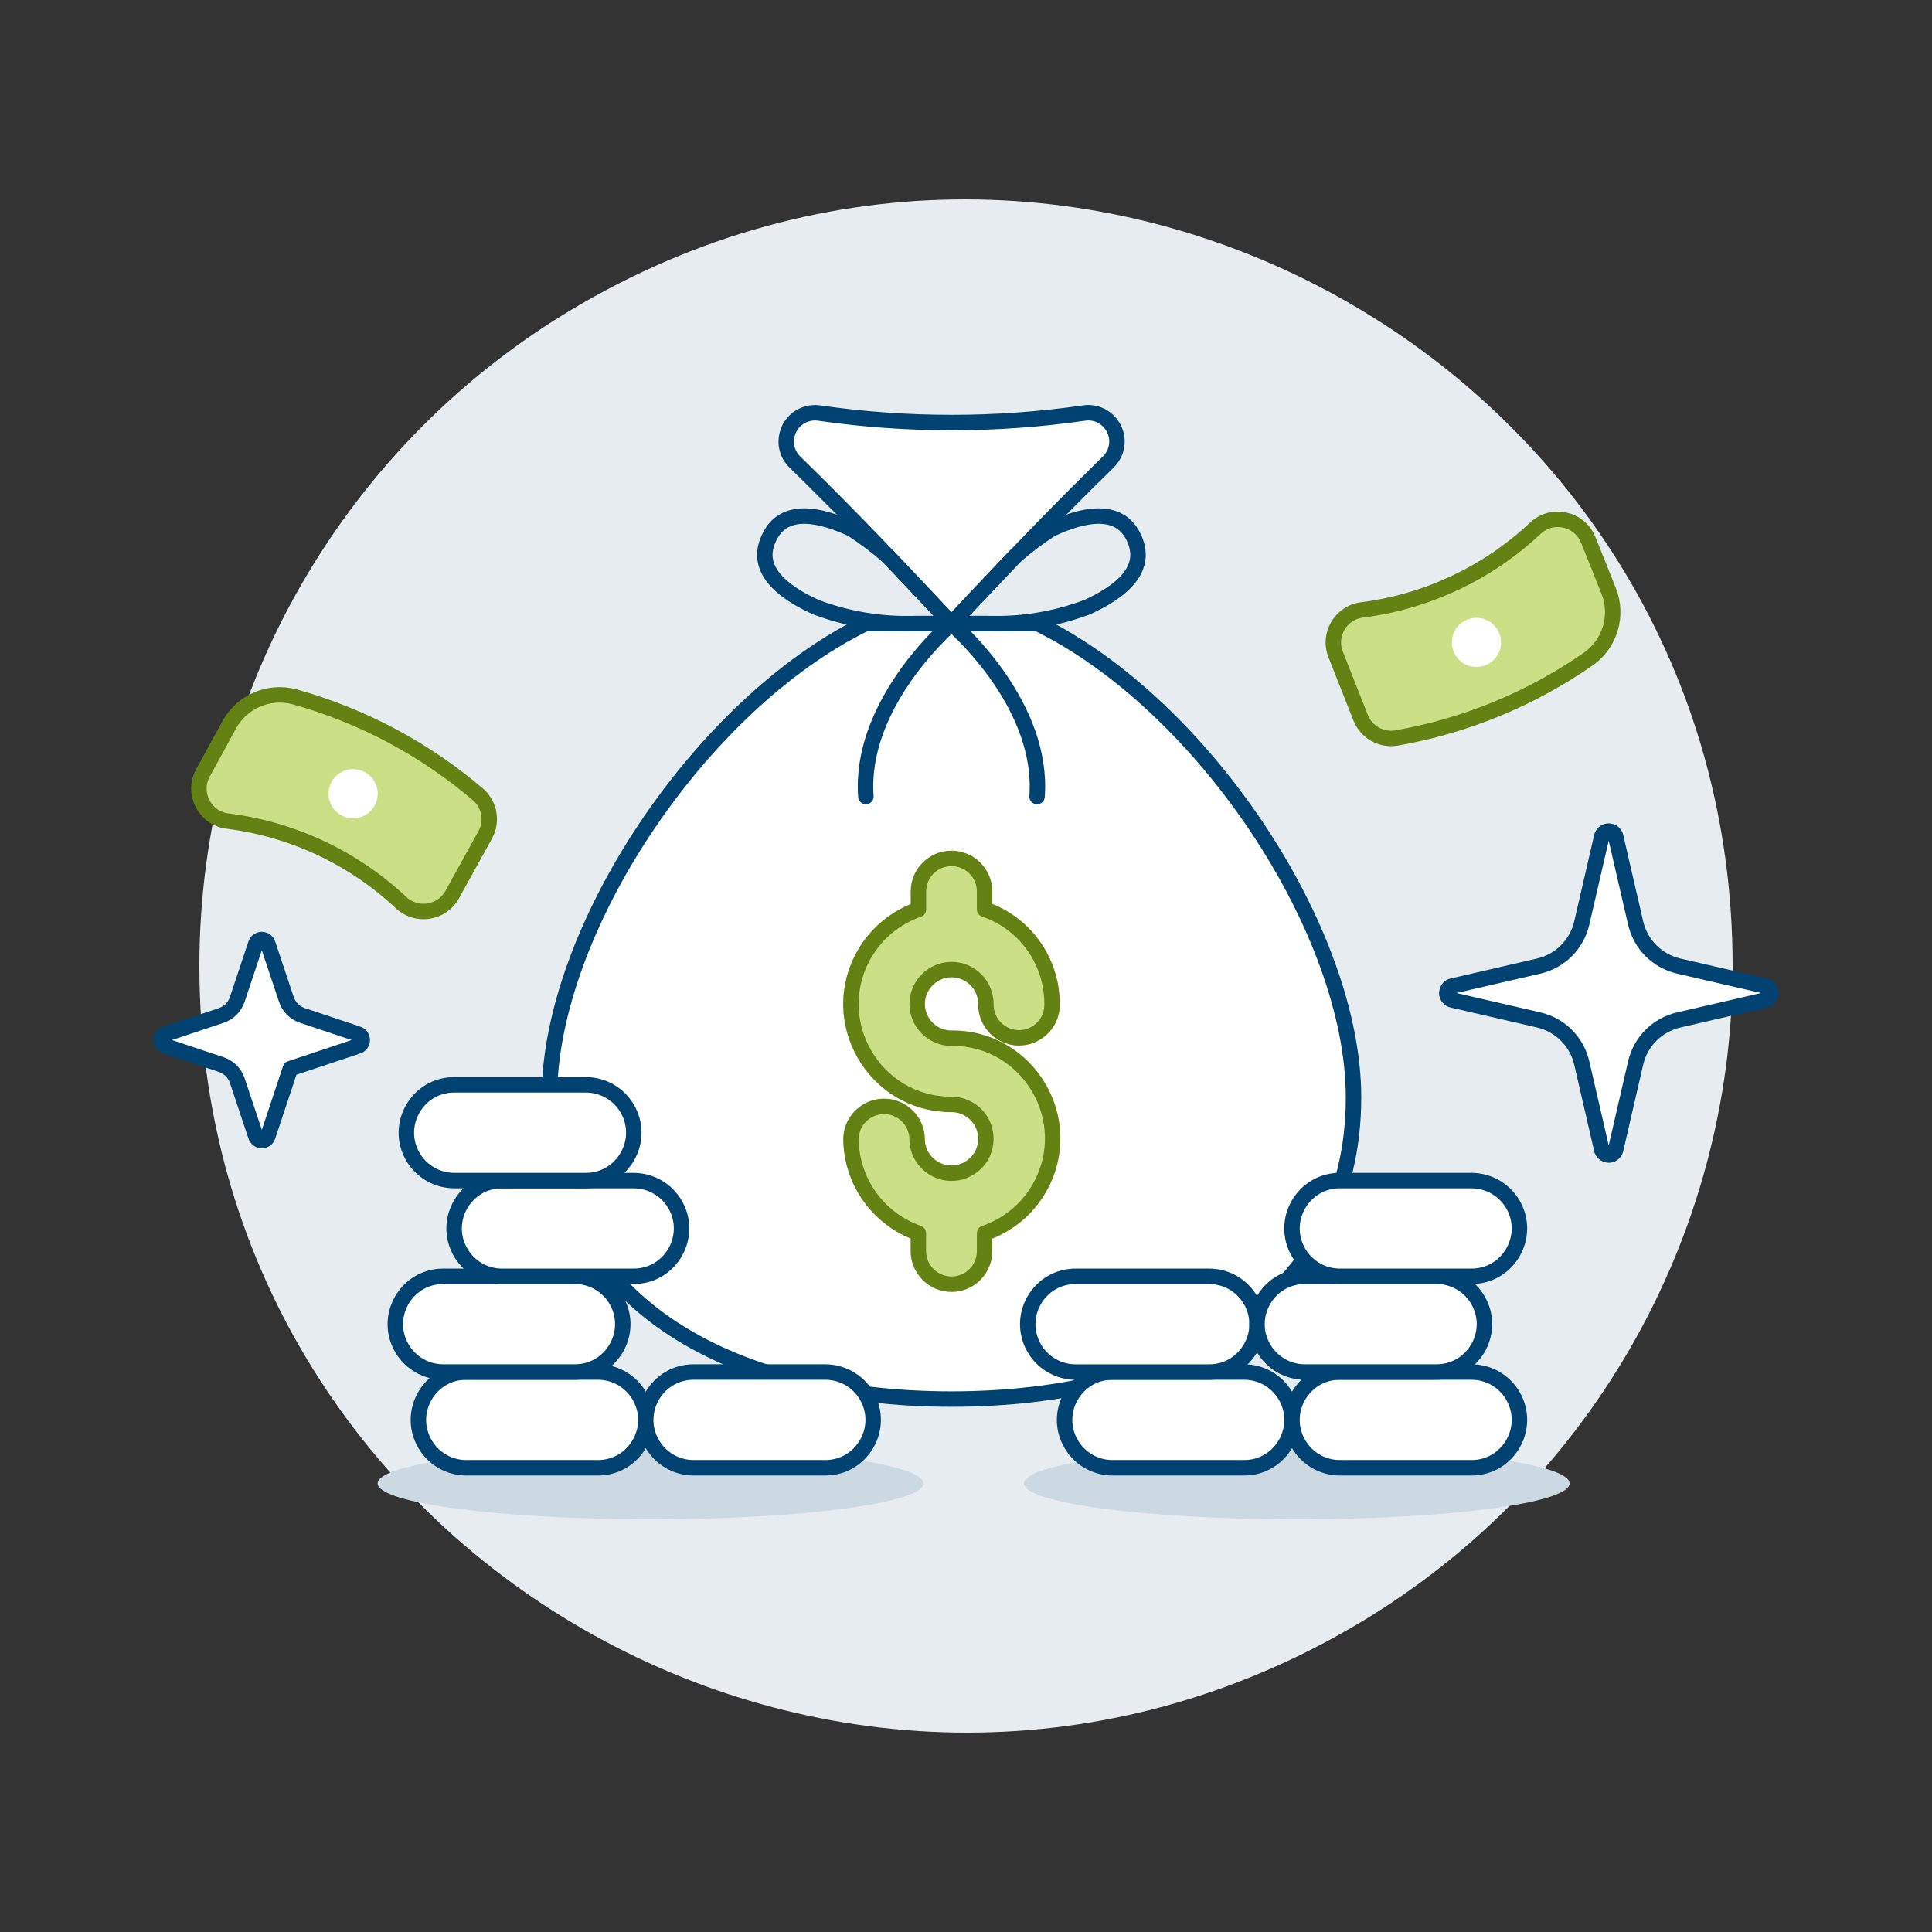 <?xml version="1.0" encoding="UTF-8"?>
<svg xmlns="http://www.w3.org/2000/svg" id="Money-Bag--Streamline-Ux.svg" viewBox="0 0 500 500">
  <rect x="0" y="0" width="500" height="500" fill="#333333" stroke="none"/>
  <path d="M51.6,250c0,152.5,165.33,247.81,297.6,171.56,61.39-35.39,99.2-100.79,99.2-171.56,0-152.5-165.33-247.81-297.6-171.56-61.39,35.39-99.2,100.79-99.2,171.56Z" fill="#e7ecf1" stroke-width="0"></path>
  <path d="M406.21,383.9c0,5.13-31.62,9.29-70.61,9.29s-70.62-4.16-70.62-9.29,31.62-9.29,70.62-9.29,70.61,4.16,70.61,9.29Z" fill="#ccd9e2" stroke-width="0"></path>
  <path d="M238.96,383.9c0,5.13-31.62,9.29-70.61,9.29s-70.62-4.16-70.62-9.29,31.62-9.29,70.62-9.29,70.61,4.16,70.61,9.29Z" fill="#ccd9e2" stroke-width="0"></path>
  <path d="M142.18,284.03c0-43.18,38.95-101.67,81.77-122.64h44.59c42.84,20.96,81.75,79.46,81.75,122.64,0,52.78-46.59,78.05-104.05,78.05s-104.06-25.27-104.06-78.05Z" fill="#fff" stroke-width="0"></path>
  <path d="M142.18,284.03c0-43.18,38.95-101.67,81.77-122.64h44.59c42.84,20.96,81.75,79.46,81.75,122.64,0,52.78-46.59,78.05-104.05,78.05s-104.06-25.27-104.06-78.05Z" fill="none" stroke="#004272" stroke-linecap="round" stroke-linejoin="round" stroke-width="4"></path>
  <path d="M246.24,161.39s-9.44-10.18-19.46-20.59c-6.28-6.53-13.62-13.96-21.06-21.22-4.09-4-2.32-10.94,3.19-12.48,1-.28,2.04-.35,3.07-.2,11.35,1.64,22.81,2.46,34.29,2.46,11.47,0,22.93-.82,34.29-2.46,5.66-.82,10.09,4.8,7.97,10.11-.39.97-.97,1.84-1.72,2.57-7.46,7.27-14.78,14.7-21.06,21.22-10.06,10.41-19.5,20.59-19.5,20.59Z" fill="#fff" stroke-width="0"></path>
  <path d="M246.24,161.39s-9.44-10.18-19.46-20.59c-6.28-6.53-13.62-13.96-21.06-21.22-4.09-4-2.32-10.94,3.19-12.48,1-.28,2.04-.35,3.07-.2,11.35,1.64,22.81,2.46,34.29,2.46,11.47,0,22.93-.82,34.29-2.46,5.66-.82,10.09,4.8,7.97,10.11-.39.97-.97,1.84-1.72,2.57-7.46,7.27-14.78,14.7-21.06,21.22-10.06,10.41-19.5,20.59-19.5,20.59Z" fill="none" stroke="#004272" stroke-linecap="round" stroke-linejoin="round" stroke-width="4"></path>
  <path d="M246.24,332.35c-4.73,0-8.56-3.83-8.57-8.56v-4.64c-10.4-3.65-17.38-13.43-17.44-24.45.16-6.59,7.39-10.54,13.02-7.11,2.49,1.52,4.03,4.19,4.1,7.11,0,6.85,7.4,11.13,13.33,7.72,5.93-3.42,5.94-11.97.02-15.4-1.36-.79-2.9-1.2-4.46-1.2-19.97.04-32.5-21.56-22.54-38.88,3.11-5.42,8.08-9.53,13.99-11.58v-4.63c-.02-4.73,3.81-8.57,8.54-8.58,4.73,0,8.57,3.82,8.58,8.55v4.63c3.71,1.25,7.07,3.34,9.84,6.1,4.89,4.86,7.64,11.48,7.62,18.38.16,6.59-6.88,10.88-12.66,7.72-2.81-1.54-4.53-4.51-4.46-7.72-.01-4.9-3.98-8.87-8.88-8.88-4.91.01-8.89,3.99-8.91,8.9.02,4.89,3.98,8.84,8.87,8.85,19.96-.18,32.64,21.31,22.81,38.69-3.13,5.54-8.2,9.74-14.23,11.79v4.63c0,4.73-3.83,8.57-8.56,8.56Z" fill="#cbdf86" stroke="#648213" stroke-linecap="round" stroke-linejoin="round" stroke-width="4"></path>
  <path d="M262.63,144.04c2.96-2.6,6.1-4.98,9.41-7.11,13-6.02,18.97-3.2,21.49,2.38,2.52,5.58.81,11.89-12.2,17.83-8.26,3.1-17.05,4.54-25.87,4.24h-9.24s13.6-14.37,16.41-17.35Z" fill="none" stroke="#004272" stroke-linecap="round" stroke-linejoin="round" stroke-width="4"></path>
  <path d="M246.24,161.39c2.98,2.6,23.86,21.92,22.15,44.75" fill="none" stroke="#004272" stroke-linecap="round" stroke-linejoin="round" stroke-width="4"></path>
  <path d="M229.86,144.04c-2.96-2.6-6.11-4.97-9.41-7.11-13.01-6.02-18.97-3.2-21.49,2.38-2.6,5.57-.81,11.89,12.2,17.83,8.26,3.1,17.05,4.54,25.86,4.24h9.22s-13.55-14.37-16.38-17.35Z" fill="none" stroke="#004272" stroke-linecap="round" stroke-linejoin="round" stroke-width="4"></path>
  <path d="M246.24,161.39c-2.98,2.6-23.84,21.92-22.15,44.75" fill="none" stroke="#004272" stroke-linecap="round" stroke-linejoin="round" stroke-width="4"></path>
  <path d="M154.74,355.08h-34.05c-9.54,0-15.5,10.33-10.73,18.59,2.21,3.83,6.3,6.19,10.73,6.19h34.05c9.54,0,15.5-10.33,10.73-18.59-2.21-3.83-6.3-6.19-10.73-6.19Z" fill="#fff" stroke-width="0"></path>
  <path d="M154.74,355.08h-34.05c-9.54,0-15.5,10.33-10.73,18.59,2.21,3.83,6.3,6.19,10.73,6.19h34.05c9.54,0,15.5-10.33,10.73-18.59-2.21-3.83-6.3-6.19-10.73-6.19Z" fill="none" stroke="#004272" stroke-linecap="round" stroke-linejoin="round" stroke-width="4"></path>
  <path d="M213.57,355.08h-34.05c-9.54,0-15.5,10.33-10.73,18.59,2.21,3.83,6.3,6.19,10.73,6.19h34.05c9.54,0,15.5-10.33,10.73-18.59-2.21-3.83-6.3-6.19-10.73-6.19Z" fill="#fff" stroke-width="0"></path>
  <path d="M213.57,355.08h-34.05c-9.54,0-15.5,10.33-10.73,18.59,2.21,3.83,6.3,6.19,10.73,6.19h34.05c9.54,0,15.5-10.33,10.73-18.59-2.21-3.83-6.3-6.19-10.73-6.19Z" fill="none" stroke="#004272" stroke-linecap="round" stroke-linejoin="round" stroke-width="4"></path>
  <path d="M321.97,355.08h-34.05c-9.54,0-15.5,10.33-10.73,18.59,2.21,3.83,6.3,6.19,10.73,6.19h34.05c9.54,0,15.5-10.33,10.73-18.59-2.21-3.83-6.3-6.19-10.73-6.19Z" fill="#fff" stroke-width="0"></path>
  <path d="M321.97,355.08h-34.05c-9.54,0-15.5,10.33-10.73,18.59,2.21,3.83,6.3,6.19,10.73,6.19h34.05c9.54,0,15.5-10.33,10.73-18.59-2.21-3.83-6.3-6.19-10.73-6.19Z" fill="none" stroke="#004272" stroke-linecap="round" stroke-linejoin="round" stroke-width="4"></path>
  <path d="M380.82,355.08h-34.05c-9.54,0-15.5,10.33-10.73,18.59,2.21,3.83,6.3,6.19,10.73,6.19h34.05c9.54,0,15.5-10.33,10.73-18.59-2.21-3.83-6.3-6.19-10.73-6.19Z" fill="#fff" stroke-width="0"></path>
  <path d="M380.82,355.08h-34.05c-9.54,0-15.5,10.33-10.73,18.59,2.21,3.83,6.3,6.19,10.73,6.19h34.05c9.54,0,15.5-10.33,10.73-18.59-2.21-3.83-6.3-6.19-10.73-6.19Z" fill="none" stroke="#004272" stroke-linecap="round" stroke-linejoin="round" stroke-width="4"></path>
  <path d="M312.68,330.31h-34.05c-9.54-.19-15.7,10.02-11.1,18.37,2.22,4.03,6.49,6.5,11.1,6.41h34.05c9.54.19,15.7-10.02,11.1-18.37-2.22-4.03-6.49-6.5-11.1-6.41Z" fill="#fff" stroke-width="0"></path>
  <path d="M312.68,330.31h-34.05c-9.54-.19-15.7,10.02-11.1,18.37,2.22,4.03,6.49,6.5,11.1,6.41h34.05c9.54.19,15.7-10.02,11.1-18.37-2.22-4.03-6.49-6.5-11.1-6.41Z" fill="none" stroke="#004272" stroke-linecap="round" stroke-linejoin="round" stroke-width="4"></path>
  <path d="M371.52,330.31h-34.05c-9.54.19-15.29,10.63-10.36,18.79,2.2,3.64,6.11,5.9,10.36,5.98h34.05c9.54.19,15.7-10.02,11.1-18.37-2.22-4.03-6.49-6.5-11.1-6.41Z" fill="#fff" stroke-width="0"></path>
  <path d="M371.52,330.31h-34.05c-9.54.19-15.29,10.63-10.36,18.79,2.2,3.64,6.11,5.9,10.36,5.98h34.05c9.54.19,15.7-10.02,11.1-18.37-2.22-4.03-6.49-6.5-11.1-6.41Z" fill="none" stroke="#004272" stroke-linecap="round" stroke-linejoin="round" stroke-width="4"></path>
  <path d="M380.82,305.53h-34.05c-9.54,0-15.5,10.33-10.73,18.59,2.21,3.83,6.3,6.19,10.73,6.19h34.05c9.54,0,15.5-10.33,10.73-18.58-2.21-3.83-6.3-6.19-10.73-6.19Z" fill="#fff" stroke-width="0"></path>
  <path d="M380.82,305.53h-34.05c-9.54,0-15.5,10.33-10.73,18.59,2.21,3.83,6.3,6.19,10.73,6.19h34.05c9.54,0,15.5-10.33,10.73-18.58-2.21-3.83-6.3-6.19-10.73-6.19Z" fill="none" stroke="#004272" stroke-linecap="round" stroke-linejoin="round" stroke-width="4"></path>
  <path d="M148.52,330.31h-34.05c-9.54.19-15.29,10.63-10.36,18.79,2.2,3.64,6.11,5.9,10.36,5.98h34.05c9.54.19,15.7-10.02,11.1-18.37-2.22-4.03-6.49-6.5-11.1-6.41Z" fill="#fff" stroke-width="0"></path>
  <path d="M148.52,330.31h-34.05c-9.54.19-15.29,10.63-10.36,18.79,2.2,3.64,6.11,5.9,10.36,5.98h34.05c9.54.19,15.7-10.02,11.1-18.37-2.22-4.03-6.49-6.5-11.1-6.41Z" fill="none" stroke="#004272" stroke-linecap="round" stroke-linejoin="round" stroke-width="4"></path>
  <path d="M163.98,305.53h-34.05c-9.54,0-15.5,10.32-10.73,18.58,2.21,3.83,6.3,6.2,10.73,6.2h34.05c9.54,0,15.5-10.33,10.73-18.58-2.21-3.83-6.3-6.19-10.73-6.19Z" fill="#fff" stroke-width="0"></path>
  <path d="M163.98,305.53h-34.05c-9.54,0-15.5,10.32-10.73,18.58,2.21,3.83,6.3,6.2,10.73,6.2h34.05c9.54,0,15.5-10.33,10.73-18.58-2.21-3.83-6.3-6.19-10.73-6.19Z" fill="none" stroke="#004272" stroke-linecap="round" stroke-linejoin="round" stroke-width="4"></path>
  <path d="M151.62,280.75h-34.05c-9.54,0-15.5,10.33-10.73,18.59,2.21,3.83,6.3,6.19,10.73,6.19h34.05c9.54,0,15.5-10.33,10.73-18.59-2.21-3.83-6.3-6.19-10.73-6.19Z" fill="#fff" stroke-width="0"></path>
  <path d="M151.62,280.75h-34.05c-9.54,0-15.5,10.33-10.73,18.59,2.21,3.83,6.3,6.19,10.73,6.19h34.05c9.54,0,15.5-10.33,10.73-18.59-2.21-3.83-6.3-6.19-10.73-6.19Z" fill="none" stroke="#004272" stroke-linecap="round" stroke-linejoin="round" stroke-width="4"></path>
  <path d="M411.02,139.73c-2.25-5.64-9.53-7.14-13.84-2.87-12.25,11.45-27.78,18.77-44.4,20.95-5.63.52-9.19,6.29-7.12,11.55l6.47,16.39c1.45,3.66,5.23,5.84,9.12,5.27,17.94-3.12,34.98-10.13,49.92-20.54,5.55-3.98,7.67-11.24,5.14-17.59l-5.28-13.18Z" fill="#cbdf86" stroke="#648213" stroke-linejoin="round" stroke-width="4"></path>
  <path d="M388.47,166.25c0,4.89-5.3,7.95-9.54,5.51-4.24-2.45-4.24-8.57,0-11.01.97-.56,2.06-.85,3.18-.85,3.51,0,6.36,2.85,6.36,6.36Z" fill="#fff" stroke-width="0"></path>
  <path d="M52.52,200.04c-2.91,5.33.57,11.9,6.62,12.49,16.63,2.14,32.18,9.44,44.45,20.87,3.99,4,10.7,3.07,13.44-1.88l8.53-15.44c1.91-3.45,1.18-7.75-1.75-10.39-13.84-11.83-30.1-20.49-47.64-25.37-6.61-1.74-13.55,1.25-16.83,7.25l-6.82,12.46Z" fill="#cbdf86" stroke="#648213" stroke-linejoin="round" stroke-width="4"></path>
  <path d="M87.34,200.51c3.77-3.12,9.51-.98,10.32,3.84.81,4.83-3.9,8.72-8.49,7.02-1.04-.39-1.97-1.05-2.68-1.9-2.24-2.71-1.86-6.72.85-8.96Z" fill="#fff" stroke-width="0"></path>
  <path d="M423.3,275.1c1.28-5.54,5.6-9.86,11.14-11.14l22.38-5.16c1.39-.32,1.92-2.03.95-3.07-.25-.27-.59-.47-.95-.55l-22.38-5.16c-5.54-1.28-9.86-5.61-11.14-11.14l-5.16-22.35c-.32-1.39-2.03-1.92-3.07-.95-.27.25-.47.59-.55.95l-5.16,22.35c-1.28,5.54-5.6,9.86-11.14,11.14l-22.35,5.16c-1.39.32-1.92,2.03-.95,3.07.25.27.59.47.95.55l22.35,5.16c5.54,1.28,9.86,5.61,11.14,11.14l5.16,22.38c.32,1.39,2.03,1.92,3.07.95.27-.25.47-.59.55-.95l5.16-22.38Z" fill="#fff" stroke="#004272" stroke-linecap="round" stroke-linejoin="round" stroke-width="4"></path>
  <path d="M75.13,276.56l17.51-5.84c1.2-.4,1.52-1.95.57-2.79-.17-.15-.36-.26-.57-.33l-14.38-4.8c-1.96-.65-3.5-2.19-4.15-4.15l-4.8-14.38c-.4-1.2-1.94-1.52-2.78-.58-.15.17-.26.36-.33.58l-4.8,14.38c-.65,1.96-2.19,3.5-4.15,4.15l-14.38,4.8c-1.2.4-1.52,1.95-.57,2.79.17.15.36.26.57.33l14.39,4.79c1.96.66,3.5,2.2,4.15,4.16l4.8,14.39c.4,1.2,1.94,1.52,2.78.58.15-.17.26-.36.33-.58l5.82-17.51Z" fill="#fff" stroke="#004272" stroke-linecap="round" stroke-linejoin="round" stroke-width="4"></path>
</svg>

